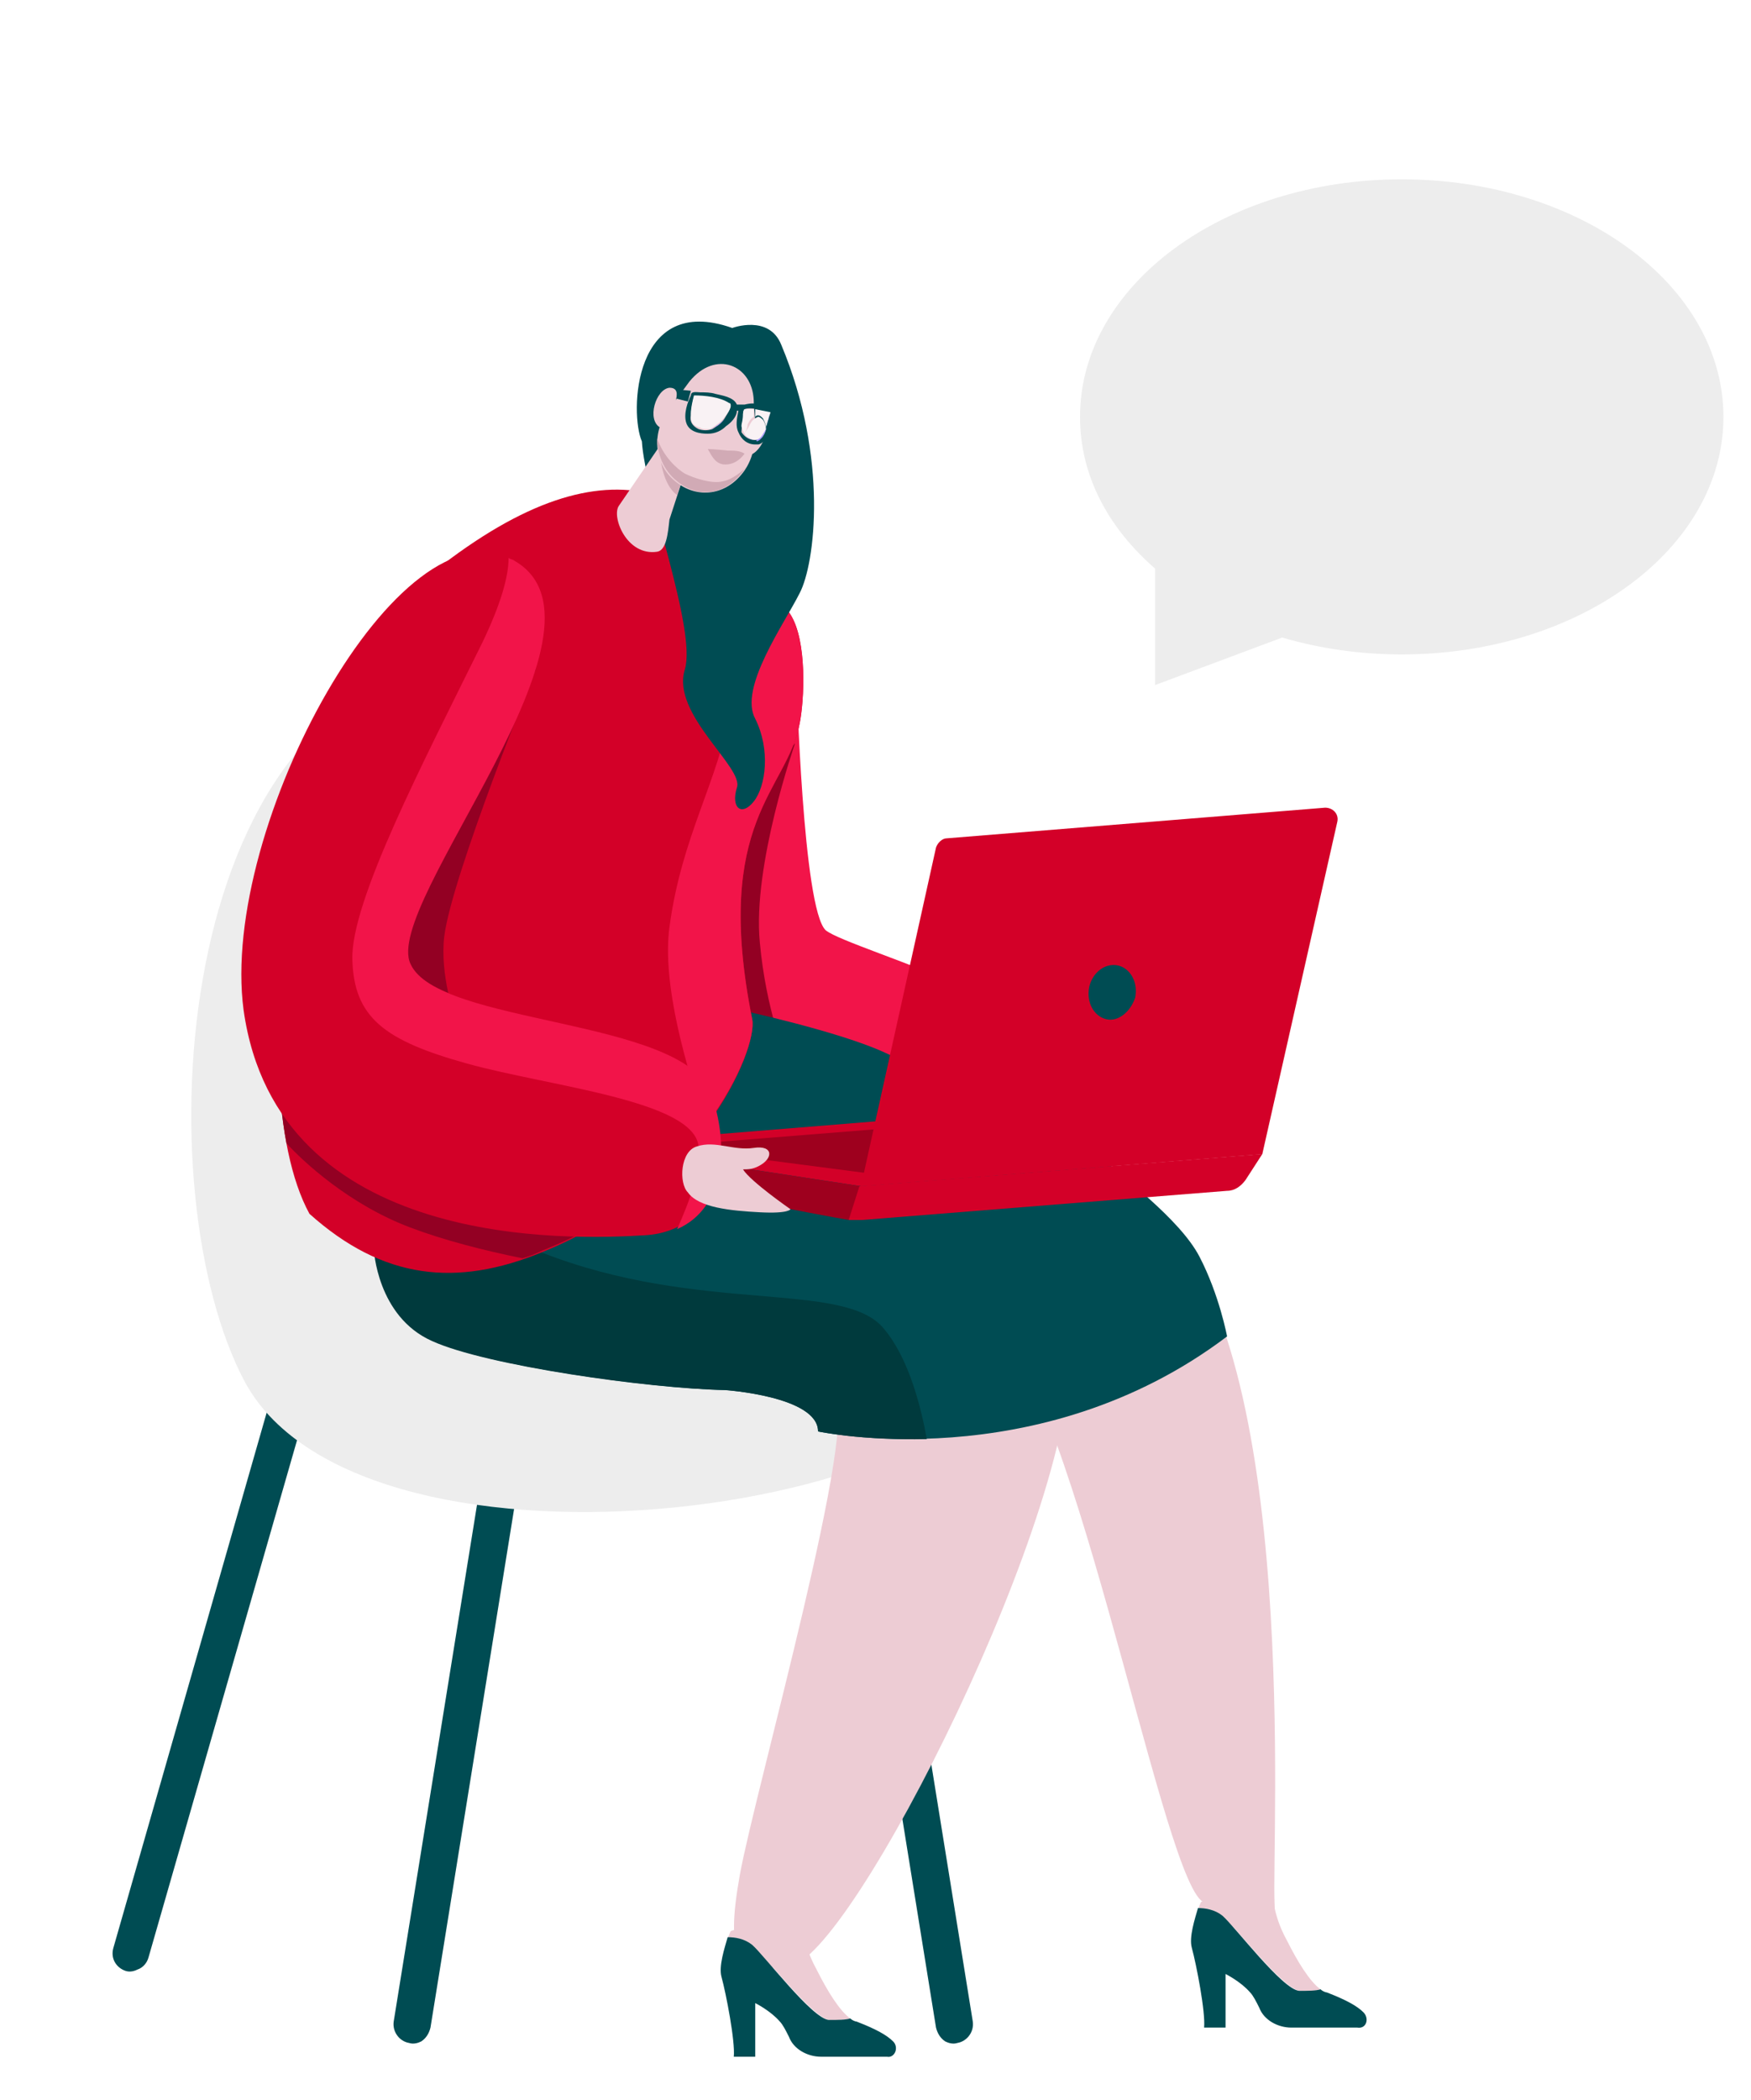 <svg xmlns="http://www.w3.org/2000/svg" xmlns:xlink="http://www.w3.org/1999/xlink" id="Ebene_1" x="0px" y="0px" viewBox="0 0 114.3 137" style="enable-background:new 0 0 114.3 137;" xml:space="preserve"><style type="text/css">	.st0{fill:#004C53;}	.st1{fill:#EDEDED;}	.st2{fill:#F21449;}	.st3{fill:#930023;}	.st4{fill:#EDCCD4;}	.st5{fill:#003A3D;}	.st6{fill:#D30028;}	.st7{fill:#9E001E;}	.st8{fill:#D1AAB5;}	.st9{fill:#F9F2F4;}	.st10{fill:#A896FF;}</style><g>	<path class="st0" d="M61.7,133.2c-0.3-0.2-0.5-0.5-0.6-0.9l-6-37.2c-0.1-0.7,0.4-1.3,1-1.4c0.7-0.1,1.3,0.4,1.4,1l6,37.2  c0.1,0.7-0.4,1.3-1,1.4C62.2,133.4,61.9,133.3,61.7,133.2"></path>	<path class="st0" d="M27.5,133.2c0.3-0.2,0.5-0.5,0.6-0.9l6-37.2c0.1-0.7-0.4-1.3-1-1.4c-0.7-0.1-1.3,0.4-1.4,1l-6,37.2  c-0.1,0.7,0.4,1.3,1,1.4C27,133.4,27.3,133.3,27.5,133.2"></path>	<path class="st0" d="M9,128.5c0.3-0.1,0.6-0.4,0.7-0.8l10.4-36.2c0.2-0.7-0.2-1.3-0.8-1.5c-0.7-0.2-1.3,0.2-1.5,0.8L7.4,127.1  c-0.2,0.7,0.2,1.3,0.8,1.5C8.5,128.7,8.8,128.6,9,128.5"></path>	<path class="st1" d="M29.7,43.2c12.2-1.6,20,27.6,20,27.6s20.2,2.4,18.2,15.3c-2,12.9-44.1,18.4-51.9,4.1  C9.4,77.9,11.1,45.6,29.7,43.2"></path>	<path class="st2" d="M52,44.3c0,0,0.4,15,1.9,16.4C55.5,62,72,66.3,71.3,71.4c-0.7,5.1-8.4,5.5-13.1,3.5c-4.6-2.1-14-4.8-12.4-15.7  C47.6,46.9,52,44.3,52,44.3"></path>	<path class="st3" d="M51.9,48.5c0,0-2.8,8-2.3,13c0.4,4.4,1.7,7.5,1.7,7.5s-2.8,0.4-3.9-2c-1.1-2.4-1.5-7.6-0.5-10.8  C47.8,53,51.9,48.5,51.9,48.5"></path>	<path class="st4" d="M48.7,66.4c0,0,17.8,4.1,27,13c9.2,8.9,7.3,40.5,7.5,44.8c0.2,4-2,2.3-4.8-0.2c-2.8-2.5-8.6-35.2-14.1-38  c-3.8-1.9-18-7.2-21.1-12.5C41.8,71.1,46.5,67.9,48.7,66.4"></path>	<path class="st4" d="M31.6,72.2c-5.2,1.4-8.2,7.1-6,12c0.9,2.2,2.9,3.6,6.8,4.4c9.8,2,20.1,1.2,22,2.4c1.9,1.2-5.1,25.8-6.1,31.3  c-1,5.6-0.1,6.3,3.2,6c4-0.3,19.2-30.4,18.3-40.6C68.8,77.5,57,72.4,45.4,71.5C39.3,71,34.9,71.3,31.6,72.2"></path>	<path class="st0" d="M53.4,93.4c0,0,14.4,3.1,26.7-6.2c0,0-0.5-2.7-1.8-5.2c-1.3-2.5-5.2-5.3-6.3-6.4c-1.1-1.1-11.2-5.5-14.2-6.9  c-3-1.4-9.5-2.8-9.5-2.8L24.5,81.5c0,0,0.2,4.4,3.8,6c3.5,1.6,14.1,3.1,19.1,3.2C47.3,90.7,53.4,91.1,53.4,93.4"></path>	<path class="st5" d="M57.7,86.7c-2.6-3.2-12-0.9-22.4-5c-2.6-1-4.4-2.2-5.8-3.5l-5.1,3.3c0,0,0.2,4.4,3.8,6  c3.5,1.6,14.1,3.1,19.1,3.2c0,0,6.1,0.4,6.1,2.7c0,0,2.8,0.6,7.1,0.5C60.1,91.7,59.3,88.6,57.7,86.7"></path>	<path class="st6" d="M28.3,37.3c11.9-9.4,18.2-5.1,23.3,2.8c1.1,1.7,0.9,5.6,0.6,7.1c-0.8,4.4-5.7,6.3-3.1,19.3  c0.4,2-3.5,11.1-13.7,15.2c-5.6,2.3-10.4,1.8-15.2-2.5C15.4,70.4,19.5,44.3,28.3,37.3"></path>	<path class="st2" d="M49.1,66.5c-2.6-13,2.3-14.9,3.1-19.3c0.3-1.5,0.5-5.3-0.6-7.1c-1.5-2.3-3-4.3-4.8-5.7  c0.6,2.8,1.5,8.3,0.9,11.8c-0.8,4.8-3.2,8.3-4,14.3c-0.5,3.7,1.1,9.2,2.4,12.9C48.4,70.3,49.3,67.5,49.1,66.5"></path>	<path class="st3" d="M23.5,73.6c0,0-4.1-4.6-5.3-4.4c0,2,0.2,3.8,0.5,5.4c1.1,1.2,4.1,4,8.1,5.5c2.1,0.8,4.8,1.5,7.3,2  c0.4-0.1,0.9-0.3,1.3-0.5c2-0.8,3.7-1.7,5.4-2.8L23.5,73.6"></path>	<path class="st6" d="M39.5,74.6l27.1-2.2l15.8,2.9l-26.2,2.1l-17-2.6C39.2,74.7,39.4,74.6,39.5,74.6"></path>	<path class="st7" d="M56.2,77.4l-0.7,2.2c0,0,0,0-0.1,0c-1.3-0.2-13.7-2.6-15.8-3.1c-0.2,0-0.3-0.2-0.3-0.4L39.1,75  c0-0.1,0-0.2,0.1-0.2L56.2,77.4"></path>	<polygon class="st7" points="57,76.6 43.2,74.8 58.2,73.6  "></polygon>	<path class="st6" d="M56.2,77.4l26.2-2.1l4.9-21.7c0.1-0.5-0.3-0.9-0.8-0.9l-24.7,2c-0.3,0-0.6,0.3-0.7,0.6L56.2,77.4"></path>	<path class="st0" d="M71.1,64.4c-0.2,1,0.3,1.9,1.1,2.1c0.8,0.2,1.6-0.5,1.9-1.4c0.2-1-0.3-1.9-1.1-2.1  C72.1,62.8,71.3,63.5,71.1,64.4"></path>	<path class="st6" d="M82.4,75.3L81.3,77c-0.3,0.4-0.7,0.7-1.2,0.7l-23.8,1.9c-0.3,0-0.6,0-0.9,0l0.7-2.2L82.4,75.3"></path>	<path class="st3" d="M35,43.6c0,0-5.5,13.5-6,17.5c-0.3,2.5,0.7,5.3,0.7,5.3s-2.6,0.3-3.7-2.6c-1.1-3,1.1-7.2,2.7-10.5  C30.1,49.9,35,43.6,35,43.6"></path>	<path class="st6" d="M33.5,36.6c7.5,4.3-8.6,22.4-6.8,26.3c1.9,3.9,17.7,3.5,19.5,8.3c1.4,3.9,0.8,9.1-4.1,9.4s-24,1-26.2-14.7  C14.3,53.9,26.2,32.3,33.5,36.6"></path>	<path class="st2" d="M26.8,62.9c-1.9-3.9,14.2-22,6.8-26.3c-0.1-0.1-0.3-0.1-0.4-0.2c0,1.2-0.5,3-1.7,5.5  c-3.9,7.9-8.6,16.9-8.5,20.7c0.1,3.8,2.1,5.3,7.5,6.8c5.4,1.5,14.8,2.4,15.1,5.4c0.2,1.5-0.6,3.6-1.4,5.4c3.2-1.4,3.4-5.6,2.2-8.9  C44.5,66.4,28.6,66.9,26.8,62.9"></path>	<path class="st4" d="M45.5,74.8c1.2-0.4,2.4,0.3,3.7,0.1c1.3-0.2,1.3,0.7,0.3,1.2c-0.4,0.2-0.7,0.2-1,0.2c0.5,0.8,3.1,2.6,3.1,2.6  s-0.1,0.3-2,0.2c-1.9-0.1-4-0.3-4.7-1.3C44.3,77.2,44.4,75.1,45.5,74.8"></path>	<path class="st4" d="M49.1,126.9c0.8,0.7,3.9,4.7,5,4.9c0.6,0.1,1.1,0,1.4-0.1c-0.7-0.5-1.5-1.8-2.2-3.2c-0.5-0.9-1-2.2-1-4  l-4.6,1.5c0,0-0.1,0.2-0.2,0.5C48,126.4,48.6,126.5,49.1,126.9"></path></g><g>	<path class="st0" d="M58.3,133.2c-0.4-0.4-1.1-0.8-2.4-1.3c-0.1,0-0.3-0.1-0.4-0.2c-0.3,0.1-0.8,0.1-1.4,0.1  c-1.1-0.1-4.2-4.2-5-4.9c-0.5-0.4-1.1-0.5-1.6-0.5c-0.2,0.7-0.6,1.9-0.4,2.6c0.3,1.1,0.9,4.2,0.8,5.2h1.4v-3.5c0,0,1,0.5,1.6,1.2  c0.2,0.2,0.4,0.6,0.6,1c0.3,0.8,1.2,1.3,2.1,1.3h4.3C58.4,134.3,58.7,133.6,58.3,133.2"></path></g><g>	<path class="st4" d="M79.8,125c0.8,0.7,3.9,4.7,5,4.9c0.6,0.1,1.1,0,1.4-0.1c-0.7-0.5-1.5-1.8-2.2-3.2c-0.5-0.9-1-2.2-1-4l-4.6,1.5  c0,0-0.1,0.2-0.2,0.5C78.7,124.5,79.4,124.6,79.8,125"></path>	<path class="st0" d="M89,131.3c-0.4-0.4-1.1-0.8-2.4-1.3c-0.1,0-0.3-0.1-0.4-0.2c-0.3,0.1-0.8,0.1-1.4,0.1c-1.1-0.1-4.2-4.2-5-4.9  c-0.5-0.4-1.1-0.5-1.6-0.5c-0.2,0.7-0.6,1.9-0.4,2.6c0.3,1.1,0.9,4.2,0.8,5.2h1.4v-3.5c0,0,1,0.5,1.6,1.2c0.2,0.2,0.4,0.6,0.6,1  c0.3,0.8,1.2,1.3,2.1,1.3h4.3C89.2,132.4,89.4,131.7,89,131.3"></path>	<path class="st0" d="M51,22.5c-0.8-2-3.2-1.1-3.2-1.1c-6.5-2.3-6.7,5.6-5.9,7.4c0.2,3.4,3.6,12.3,2.8,14.9  c-0.9,2.9,3.9,6.4,3.4,7.7c-0.4,1.3,0.3,1.9,1.1,0.9c0.8-1,1.1-3.4,0.1-5.4c-1.1-2,1.9-6.2,2.9-8.2C53.2,36.8,54.1,29.9,51,22.5"></path>	<path class="st4" d="M43.2,28.9L40.4,33c-0.5,0.7,0.5,3.3,2.5,3c0.6-0.1,0.7-1.2,0.8-2.1l1.3-4L43.2,28.9"></path>	<path class="st8" d="M44.2,32.3c-1-0.7-1.1-2.6-1.1-2.6l1.7,0.8L44.2,32.3"></path>	<path class="st4" d="M45,24.9l-1.4,1.9c-1.1,1.5-0.9,3.6,0.6,4.7c1.3,1,3.2,0.9,4.4-0.8c1.1-1.6,0.6-3.6,0.6-4.6  C49.1,23.8,46.7,22.8,45,24.9"></path>	<path class="st4" d="M48.6,28.3c0.1-0.2,0.2-0.3,0.3-0.5c0.2-0.4,0.5-0.8,0.9-0.4c0.6,0.7-0.3,2.6-1.3,2.3  C47.8,29.5,48.3,28.7,48.6,28.3"></path>	<path class="st8" d="M46.2,29.3c0,0,0.4,0,1.3,0.1c0.4,0,0.8,0,1.1,0.2c0,0-0.5,0.8-1.4,0.7C46.6,30.2,46.4,29.6,46.2,29.3"></path>	<path class="st8" d="M44.7,30.9c0.6,0.3,1.8,0.7,2.5,0.5c0.6-0.1,1.3-0.7,1.5-0.9c0,0,0,0.1-0.1,0.1c-1.2,1.8-3.1,1.9-4.4,0.8  c-0.9-0.7-1.3-1.8-1.3-2.8C43.3,29.8,44.2,30.6,44.7,30.9"></path>	<path class="st0" d="M45.1,25.5c0,0-1.6-0.2-2,0c-0.2,0.1-0.5,1-0.4,1.2c0.1,0.2,0.3,0.4,0.3,0.1c0-0.2,0-1,0.2-1  c0.2,0,1.7,0.4,1.7,0.4L45.1,25.5"></path>	<path class="st0" d="M44.8,27.6c0.2,0.6,0.9,0.7,1.4,0.7c0.5,0,0.9-0.2,1.2-0.5c0.3-0.2,0.7-0.6,0.7-1c0,0,0.1,0,0.1,0  c-0.1,0.5-0.2,1,0,1.4c0.2,0.5,0.6,0.8,1.1,0.8c0.1,0,0.1,0,0.2,0c0.6-0.1,1-1.5,1-1.5c0.1-0.4,0.2-0.6-0.1-0.8  c-0.2-0.2-0.6-0.2-0.8-0.3c-0.3-0.1-0.6-0.1-1,0c-0.2,0-0.3,0-0.5,0c-0.2-0.5-1-0.6-1.4-0.7c-0.3-0.1-0.7-0.1-1-0.1  c-0.2,0-0.6-0.1-0.6,0.2C44.9,26.2,44.6,27,44.8,27.6 M48.5,27.1c0-0.1,0-0.3,0.1-0.4c0.5-0.2,1.5,0.2,1.5,0.2s-0.1,1.6-0.8,1.8  c0,0-0.1,0-0.1,0c-0.3,0-0.6-0.2-0.8-0.5C48.4,27.9,48.5,27.5,48.5,27.1 M45.1,27.1c0-0.4,0.1-0.8,0.2-1.2c0.7,0,1.7,0.1,2.3,0.5  l0,0c0.2,0.2-0.2,0.7-0.3,0.9c-0.2,0.3-0.5,0.5-0.8,0.7c-0.3,0.1-0.6,0.1-0.9,0C45.2,27.8,45,27.5,45.1,27.1"></path>	<path class="st9" d="M50,27.9c0-0.2-0.1-0.4-0.2-0.6c-0.1-0.1-0.2-0.2-0.3-0.2c-0.1,0-0.1,0-0.2,0.1c0-0.2,0-0.4,0-0.5  c0.5,0.1,1,0.2,1,0.2S50.1,27.5,50,27.9"></path>	<path class="st9" d="M46.2,28c-0.2,0-0.4,0-0.5-0.1c-0.4-0.1-0.6-0.3-0.6-0.7c0-0.1,0-0.1,0-0.2c0-0.4,0.1-0.8,0.2-1.2  c0.7,0,1.7,0.1,2.3,0.5l0,0c0.1,0,0.1,0.1,0.1,0.2c0,0.2-0.3,0.6-0.4,0.7c-0.2,0.3-0.5,0.5-0.8,0.7C46.4,28,46.3,28,46.2,28   M48.6,28.3C48.6,28.3,48.6,28.3,48.6,28.3c-0.1-0.2-0.2-0.4-0.2-0.5c0-0.2,0.1-0.4,0.1-0.7c0-0.1,0-0.3,0.1-0.4c0.1,0,0.2,0,0.3,0  c0.1,0,0.2,0,0.3,0c0,0.2,0,0.3,0,0.5c-0.2,0.1-0.3,0.3-0.4,0.5C48.8,27.9,48.7,28.1,48.6,28.3C48.6,28.3,48.6,28.3,48.6,28.3"></path>	<path class="st9" d="M49.3,28.7c-0.3,0-0.6-0.2-0.7-0.4c0,0,0,0,0,0c0.1-0.2,0.2-0.3,0.3-0.5c0.1-0.2,0.2-0.4,0.4-0.5  c0.1,0,0.1-0.1,0.2-0.1c0.1,0,0.2,0.1,0.3,0.2c0.1,0.2,0.2,0.4,0.2,0.6c-0.1,0.4-0.3,0.7-0.6,0.7C49.4,28.7,49.3,28.7,49.3,28.7"></path>	<path class="st10" d="M46.2,28c-0.2,0-0.4,0-0.5-0.1c-0.4-0.1-0.6-0.3-0.6-0.7c0,0.4,0.2,0.6,0.6,0.7C45.8,28,46,28,46.2,28  c0.1,0,0.3,0,0.4-0.1c0.3-0.1,0.6-0.4,0.8-0.7c0.1-0.1,0.4-0.5,0.4-0.7c0,0.2-0.3,0.6-0.4,0.7c-0.2,0.3-0.5,0.5-0.8,0.7  C46.4,28,46.3,28,46.2,28 M49.3,28.7c-0.3,0-0.6-0.2-0.8-0.5c-0.1-0.2-0.1-0.3-0.1-0.5c0,0.2,0,0.3,0.1,0.5c0,0,0,0,0,0  C48.8,28.6,49,28.7,49.3,28.7c0,0,0.1,0,0.1,0c0.3-0.1,0.4-0.4,0.6-0.7c0.2-0.5,0.2-1,0.2-1s-0.1,1.6-0.8,1.8  C49.4,28.7,49.3,28.7,49.3,28.7"></path>	<path class="st4" d="M44,26.8c0-0.2,0.1-0.4,0.1-0.6c0.1-0.4,0.2-0.9-0.4-0.9c-0.9,0.1-1.5,2.1-0.6,2.6C43.8,28.3,44,27.4,44,26.8"></path></g><g>	<path class="st1" d="M70.5,27.2c0-8.6,9.4-15.5,21-15.5s21,6.9,21,15.5c0,8.6-9.4,15.5-21,15.5c-2.8,0-5.4-0.4-7.8-1.1l-8.3,3.1  v-7.6C72.3,34.4,70.5,31,70.5,27.2"></path></g></svg>